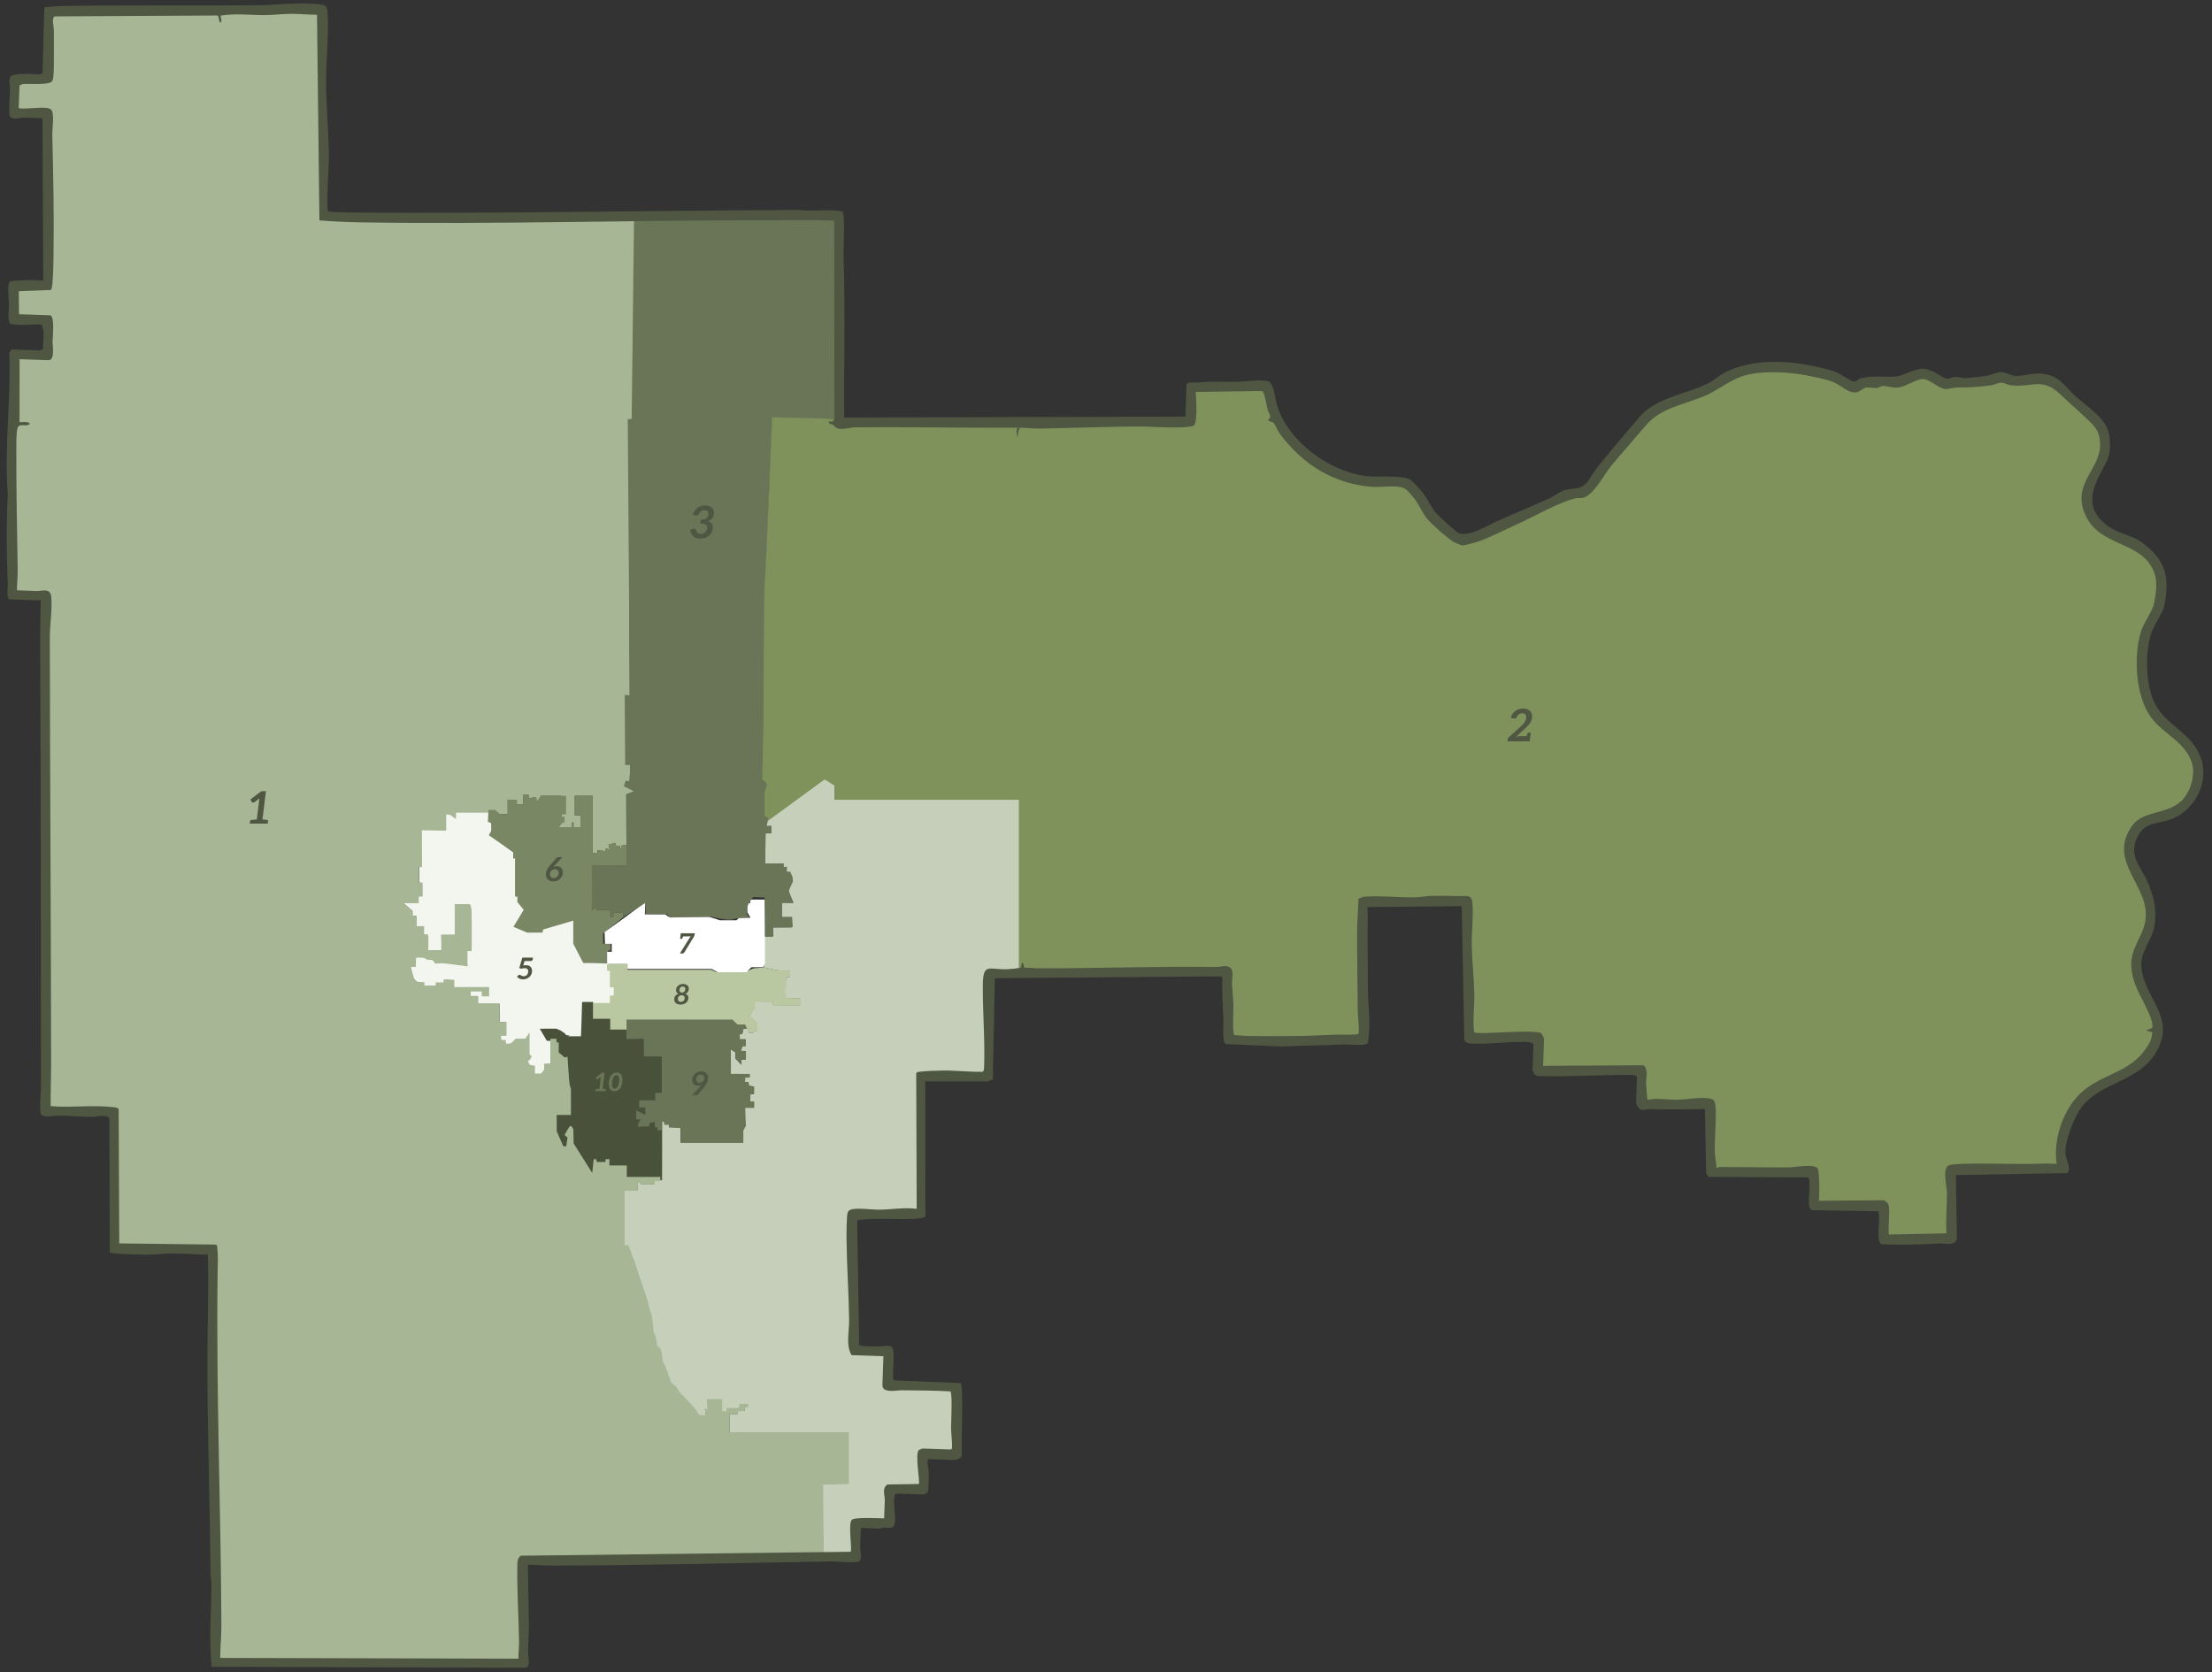 <?xml version="1.0" encoding="UTF-8" standalone="no"?><!DOCTYPE svg PUBLIC "-//W3C//DTD SVG 1.1//EN" "http://www.w3.org/Graphics/SVG/1.1/DTD/svg11.dtd"><svg width="100%" height="100%" viewBox="0 0 4321 3267" version="1.1" xmlns="http://www.w3.org/2000/svg" xmlns:xlink="http://www.w3.org/1999/xlink" xml:space="preserve" xmlns:serif="http://www.serif.com/" style="fill-rule:evenodd;clip-rule:evenodd;stroke-linejoin:round;stroke-miterlimit:2;"><rect x="0" y="0" width="4321" height="3267" fill="#333333" stroke="none"/><path d="M956.375,1586.417l-66.625,-0.208l0.208,11.958l-5.792,-5.417l-13.5,-3.875l0.208,33l-48.458,-0.958l0.958,72l-4.625,0.792l0,30.583l5,0.708l0.583,25.667l-8.292,0.583l0.583,11.583l-29.75,0.208l17,16.208l1.917,10.792l7.25,-0.708l0,20.625l13.5,0l0,14.917l9.25,4.625l-0.208,27.75l27.333,-0.292l-0.792,-30.292l26.667,0l1,-59.333l27.167,0.458l2.792,7.25l0.75,82.417l-9.167,0.167l1.458,29.25l-26.542,-6.125l-28.083,0l-3.375,-1.083l-9.792,-3.917l-3.167,-3.042l-7.333,-0.958l-6.958,-4.458l-16.042,3.458l-1.333,16.042l-8.5,0.792c0,0 4.917,26.708 10.25,29.542c5.333,2.833 16.042,3.292 16.042,3.292l-0.583,6.167l22.958,0l19.5,-6.167l-0.958,-5.417l-0.375,-0.792l17,0.958l1.167,13.708l67.208,0l0,16.542l-10.25,-0.125l-0.375,-9.458l-25.292,0l0.583,10.792l15.042,0.792l0,14.083l42.292,0l0.208,34.958l11.375,0.792l0.375,23.583l-11.583,1.542l0,8.875l10.25,2.375l1.333,6.125l13.25,-0.792l7.458,-7.833l18.125,0l6.917,-11.083l-1.333,40.167l3.458,2.708l-1.167,6.583l-6.792,-0.292l0,8.875l6.417,3.208l8.083,2.167l1.542,14.5l17,3.458l0,-5.708l2.833,-6.917l0,-9.958l11.75,0l0.667,-49.458l-19.875,-18.458l29.875,0l28.083,16.708l22.75,0l1.167,-67.792l54.458,0.958l0.208,-12.458l6.417,0l0.917,-19.792l-5.792,-1.542l-0.958,-32.417l-4.458,-12.708l-48.25,-1.958l-18.542,-35.917l-1.167,-47.708l-61.208,19.125l-29.417,1.042l-25.583,-5.667l19.542,-34.125l-12.458,-22.75l0.417,-78.625l-9.625,1.833l0,-12.083l-45.375,-33.583c0,0 7.333,-11.917 4.125,-19.75c-3.208,-7.833 -7.125,-8.167 -7.125,-8.167l2.208,-17.083l-0,-0.042Z" style="fill:#f3f5ef;fill-rule:nonzero;"/><path d="M1137.083,1957.625l21.708,0l0,31.75l33.375,0l0,21.333l31.5,0l0,18.958l34.042,0l0,34.042l35.167,0l0.167,74.917l-12.5,-0.25l0.125,15.125l-30.375,0l0,9.542l13.583,0l-4.083,19.667l-15.375,-7.083l1.042,7.5l8.958,1.708l-7.167,14.792l18.375,-0.333l-0.375,-5.667l9.333,-3.292l5.375,2.125l-0.667,9.333l3.292,-1.958l13.542,-12.25l-1.042,119.333l-72.208,-6.833l-1.333,-21.292l-31.583,-1.333l-0.375,-11.958l-5.667,0.125l0,6.167l-15.542,-0.917l-5.542,-0.667l-1.583,-3.542l-2.75,28.792l-15,-24.125l-4.208,-5.458l-3.542,-6.417l-3.042,-1.083l-5.542,-2.75l-1.583,-4.75l-2.375,-7.5l-2.875,-5.375l-3.542,-32.75l-3.167,-2.375l0.917,37.208l-15.125,2.25l-12.375,-31.833l-0.375,-32.75l28,0l0,-49.875l-4.875,-20l-2.75,-36.708l-3.417,-2.375l-13.292,-11.958l-0.917,-19.167l-3.292,1.208l0,-4.792l-17.875,-0.667l-13.833,-23.542l32.375,-0.125l8.417,3.667l5.125,3.5l3.583,2.708l2.375,3.125l6.625,0l-3.333,1.875l25.333,0c0,0 2.5,-66.583 2.167,-66.917l0,-0.083Z" style="fill:#49513a;fill-rule:nonzero;"/><path d="M1497.542,1603.917l112,-81.583l20.667,7.458l0,31l361.292,0l0,340.042l-62.042,0l0,201.042l-132.125,0l0,268.833l-130.958,0l0,268.25l68.917,0l0,66.625l135.583,0l0,137.875l-68.375,0l0,61.458l-65.5,0l0,74.083l-63.75,0l0,65.5l-65.458,0.125l-0.458,-145.583l50.167,-0.458l0,-99.625l-232.083,-0.708l-0.083,-35.667l15.417,0l1,-5.75l12.875,-0.375l1,-7.083l12.25,-0.292l-25.292,1.833l-3.333,4.5l-33,5.042l3.167,-25.208l-27.458,-0.917l1.583,20.667l-6.5,-2.25l6.083,39.667l-57.958,-70.958l-18.708,-22.417c0,0 -11.667,-31.75 -15.125,-41.5c-3.458,-9.75 -3.667,-7.042 -9.417,-24.25c-5.75,-17.208 -7.542,-30.917 -7.542,-30.917c0,0 -2.792,-2.75 -2.792,-15.375c0,-12.625 -3.458,-26.375 -3.458,-26.375c0,0 -2.208,-2.042 -2.208,-9.542c0,-7.5 -9.208,-31 -9.208,-31l-19.75,-59.958c0,0 -4.75,-6.708 -7.083,-13c-2.333,-6.292 -5.792,-13 -5.792,-13l-8.625,0l3.167,-109.542l26.667,1.292l-0.333,-19.583l7.708,7.208l25.083,-0.167l0.167,-7.208l15.417,-0.333l0.125,-117.708l5.75,5.75l7.458,0l0,8.625l22.958,0l0,29.875l121.792,0l0,-25.833l5.167,-6.875l-1.708,-12.625l0,-22.958l17.792,0l0,-10.917l-7.458,0l0,-15.583l7.5,0l0,-14.75l-10.833,-1.375l0,-7.25l-6.667,0l0,-8.917l8.917,0l0,-6.958l-36.75,0l0,-47.292l-0.167,-1.417l9.625,6.542l0,12.375l11.417,11.708l0,-10l8.625,0l0,-16.708l-10.292,0l1.75,-4.875l2.167,-6.542l5.833,0l0,-11.417l-11.708,0l0,-14.208l6.125,0l0.292,-5.583c0,0 8.625,-3.625 9.75,0c1.125,3.625 2.542,6.875 2.542,6.875l8.083,0l0,-3.792l4.667,0l3.5,-0.167l-3.25,-8.417l3.167,-5.667l-15.833,-14.917l10.375,-15.417l-0.333,-12.917l36.333,0.417l-0.125,6.833l52.792,0.208l-0.125,-13.417l-27.917,0.542l-4.083,-11.625l5.583,-29.792l6.958,0l0,-13.375l-22,0l-28.958,-5.833l0,-60.667l17.792,0l0,-17.792l37,0l0,-20.042l-19.75,0l0,-28.125l22.542,0l-8.917,-21.708l0.292,-19.5l6.958,0l0,-5.583l-4.333,-4.333l0,-8.75l-7.083,0l0,-9.75l-6.667,0l0,-6.667l-35.625,0l0,-59.292l11.958,0l0,-14.458l-9.167,0.292l0.125,-10.083l0.25,-0.042Z" style="fill:#c5cfb9;fill-rule:nonzero;"/><path d="M1239.75,417.75c0,0 -1.917,377.25 -3.333,389.708l-1.417,12.458l-6.708,1.417l1.917,537.667l-6.708,0l0,134.542l8.125,0l-1.917,35.917l-5.25,-0.458l-3.333,7.167l22.042,11.5l-18.667,9.083l0.458,94.333l-7.167,0l-0.958,7.167l-5.25,0l-0.458,-5.75l-7.667,0l-0.958,-4.792l-6.208,0l0,2.875l-7.667,-0.458l2.375,9.583l-8.625,-1.917l0,5.25l-15.333,-1.917l0,6.208l-9.083,0l0,-112.5l-34.958,0l0,38.292l11.958,0l0,23.958l-46.458,0l0,-7.167l8.125,0l0,-55.042l-40.708,0c0,0 2.875,9.083 -3.833,10.042c-6.708,0.958 -4.792,-7.667 -4.792,-7.667l-13.417,2.375l-1.417,-6.708l-10.042,0l0,18.667l-12.917,0l0,-9.083l-17.708,0l0,28.25l-18.667,0l-10.042,-7.667l-7.667,0l0,4.792l-64.625,0l0,12.458l-11.958,-8.625l-7.167,-0.458l0,31.125l-47.417,0l0,71.833l-5.75,0l0,30.167l7.167,0l0,27.292l-7.667,0l0,12.917l-29.208,0l17.708,14.833l0,10.042l7.667,0l0,20.125l14.375,0l0,16.75c0,0 7.667,-3.833 8.125,2.375c0.458,6.208 0,27.75 0,27.75l25.375,0l0,-30.167l26.333,0l0,-59.833l28.708,0c0,0 3.833,-0.958 4.292,21.083c0.458,22.042 0,70.375 0,70.375l-8.125,0l0,30.167c0,0 -44.542,-6.208 -50.25,-6.208c-5.708,0 -12.917,0.958 -12.917,0.958l-4.292,-7.167l-10.542,-0.458l-7.667,-3.833l-14.833,-0.458l-0.458,18.208l-9.583,0c0,0 4.292,18.667 6.708,23c2.417,4.333 7.167,6.708 7.167,6.708l12.458,0l0,6.708l22.042,0l0,-6.208l15.333,0l0,-5.25l21.083,0l0,14.375l68,0l0,18.208l-14.375,0l0,-9.583l-21.542,0l0,8.625l14.375,0l0,14.375l42.125,0l0,36.375l13.417,0l0,27.292l-10.542,0l0,8.125l9.083,0l0,7.167l9.583,0l9.833,-9.833l18.917,0l8.125,-12.208l0,42.625l4.292,4.292l-2.875,5.25l-4.792,4.792l4.292,6.708l9.583,1.417l0,15.333l11.5,0l6.458,-6.458l0,-12.208l12.208,0l0,-49.333l11.958,0l0,7.167l4.292,0l0,19.625l11.958,10.042l5.25,-1.917c0,0 2.375,38.792 3.333,47.875c0.958,9.083 3.333,15.333 3.333,15.333l0,50.75l-27.75,0l0,32.083l12.917,29.208l5.75,0l2.375,-17.25l-5.75,-4.792c0,0 8.625,-16.75 11.5,-17.708c2.875,-0.958 5.75,7.167 5.75,7.167l0.458,26.792l36.375,57.917l2.875,-26.792l4.292,-0.458l1.917,5.75l16.75,0l0,-5.25l7.667,-0.458l0,12.458l34,0l0,22.5l65.583,0l0,7.667l-11,0l0,6.708l-26.792,0l-6.458,-6.458l0,18.917l-25.625,0l0,106.75l7.667,0c0,0 44.042,121.625 46.917,147c2.875,25.375 1.417,21.083 1.417,21.083l4.792,10.042l2.875,18.667c0,0 6.208,1.917 8.625,11.958c2.417,10.042 1.417,15.333 1.917,16.75c0.5,1.417 1.917,4.792 3.833,7.667c1.917,2.875 13.417,35.417 13.417,35.417c0,0 9.583,6.708 12.458,12.917c2.875,6.208 12.458,14.375 12.458,14.375c0,0 23.958,24.875 25.375,29.208c1.417,4.333 5.75,6.708 5.75,6.708l10.542,0.458l-0.958,-12.458l4.292,0l0,-19.167l29.208,0l0,23.458l8.625,0l0,-6.208l24.875,0l0,-8.125l17.25,0l0,6.708l-5.75,0l-0.958,7.167l-12.917,0.458l-0.958,5.75l-15.333,0l0,35.417l232.667,0l0,101l-50.25,0l0,145.542l-589.833,0l0,203.958l-597,0l0,-808.167l-200.125,0l0,-269.083l-135.5,0l0,-1006.833l-65.583,0l9.583,-471.583l65.125,0l0,-71.792l-61.75,0l0,-55.792l62.417,0l0,-350.583l-72.375,0l6.625,-61.75l63.75,-0.667l-1.333,-132.125l536.5,-2.667l3.333,406.375l608,-6.292l-0.042,-0.083Z" style="fill:#a7b795;fill-rule:nonzero;"/><path d="M954.167,1582.5l13.5,0l8.542,7.917l15.542,0.333l-0.333,-28.625l18.292,0.5l0.167,8.792l12.375,0l-0.167,-18.625l10.833,-0.333l1.542,7.125l12.708,-2.708l2.542,7.958l6.25,-10.167l50.042,0.167l-0.333,36.25l-8.792,-0.042l0,4.625l6.042,0l0,11.375l-3.917,0.125l-7.292,9.5l24.542,0.333l0.042,-10.667l4.958,0l-0.083,10.667l12.875,0l-0.167,-23.708l-11.833,0.167l-0.083,-39.042l35.917,0l0,111.625l9.25,0l-0.25,-4.917l15.333,1.625l0,-5.542l8.458,2.125l-2.208,-9.292l7.833,-2.333l6,-0.292l1.333,4.625l7.25,0.458l1.458,6.375l1.708,-7.75l10.083,-0.167l1.292,40.583l-68.958,-0.958l0,88.542l8.333,-8.375l0,6.958l27.542,0l0,14.208l5.708,0l0,-8.542l19.542,0l0,8.542l-39.458,31.625l0,20.292l14.583,0l0,13.125l-5,0l0,24.542l-48.333,0l-19.542,-37.667l0,-45.167l-59,17.417l-1.083,6.042l-29.875,0l-27,-11.375l20.25,-33.042l-12.458,-15.292l0,-10.667l-4.583,0l0,-75.042l-3.583,0.375l0,-12.458l-47.625,-32.708l4.625,-8.5l0,-15.292l-6.417,-2.5l1.083,-23.125Z" style="fill:#7a8764;fill-rule:nonzero;"/><path d="M1223.583,1991.958l207.75,-0.167l24.667,9.458l3.417,7.917l-8.042,1.875l0.167,5.125l-1.792,4.583l-4.542,0l0,9.667l11.792,0l0,13.875l-6.125,0l-3.625,8.5l9.875,0.625l-9.5,5.958l9.583,-6.042l-0.125,17.125l-8.625,-0.208l0.083,10l-11.292,-11.75l-0.208,-12.125l-9.458,-5.875l0.208,47.542l36.833,0.125l0,7.125l-8.708,0.125l-0.625,8.833l6.625,-0.125l1.917,6.833l-0.125,0.292l9.458,1.583l-0.125,14.917l-7.042,0.125l-0.417,13.958l7.75,0.292l0,12.375l-17.583,-0.167l1.208,34.708l-4.958,10.125l0.125,23.375l-122.375,0l0,-28.5l-22.875,-1.5l0,-4.958l-9.333,0l-0.417,-6l-4.542,-0.625l0,17.333l-8.458,0l0,-6l-5.167,0l0,-10.333l-9.917,1.833l-1.208,6.875l-22.208,0.708l2.208,-9l4.125,-5.375l-9.083,0l0,-17.542l17.75,8.667l0,-14.458l-11.958,0l0,-14.042l31.167,0l0,-14.458l12.792,0l0,-71.042l-34.958,-0.167l-0.25,-34.292l-33.833,0.458c0,0 -0.083,-37.917 0.125,-38.125l-0.125,-0.042Z" style="fill:#6a7557;fill-rule:nonzero;"/><path d="M1185.792,1882.667l39.75,0l0,12.042l163.75,0l10.625,4.75l54.333,0l17.333,-7.542l20.958,-1.667l28.917,5.917l21.958,0l0.167,13.458l-7,-0.167l-0.583,5.667l0,6.75l-3.083,16.792l2.792,2.792l0,8.667l27.708,0l0,14.292l-54.042,0l0,-7l-34.708,0l0,12.583l-10.083,14l15.417,15.417l0,14.542l-7.542,0l0,3.917l-8.958,0l-8.125,-16.25l-14.833,0l-9.542,-9.5l-207.125,0l0,19.333l-31.917,0l0,-21l-33.625,0l0,-30.792l33.042,0l0,-14.583l7.583,0l0,-16.208l-7.583,0l0,-32.208l-5.583,0l0,-14Z" style="fill:#bac8a2;fill-rule:nonzero;"/><path d="M1260.667,1762.583l-41.458,30.958l-38.208,27.458l0.75,23l13.25,0l0,15.5l-9,0l0,23.5l39.708,0l0,10l164.375,0l11.75,6.5l56.208,0l9.75,-9.75l22.75,0l3.75,-7.25l0,-124.917l-28.708,0l0,6.75l-5.75,0l0,18l6.25,10.75l-22.5,0l-4.875,4.875l-32.583,0l-20.5,-6.625l-79.458,0l-6.5,-5l-39.958,0c0,0 1,-24 1,-23.75l-0.042,0Z" style="fill:#fff;fill-rule:nonzero;"/><path d="M1238.583,423.167l-4.667,395.542l-7.625,-0.083l3.917,540.125l-9.875,-1.208l0.833,137.083l10.208,0l-1.667,31.75l-7.708,-1.083l-3.333,10.833l19.458,9.75l-15.292,5.833l1.125,139.25l-67.667,-0.875l-0.083,89.458l8.542,-8.417l0,6.875l26.792,0l0.625,14.167l6.458,0.125l-0.125,-8.667l19.083,-0.125l-0.208,8.333l43.792,-28.125l0,22.125l41.708,0l5.958,6.792l80.917,-1.708c0,0 31.5,8.5 41.708,5.125c10.208,-3.417 33.208,-3.417 33.208,-3.417c0,0 -7.667,-4.25 -5.958,-16.167c1.708,-11.917 12.792,-23.833 12.792,-23.833l22.125,0.833l1.708,76.458l9.375,0l5.125,0.167l0,-17.958l38.792,-0.75l-1.333,-19.75l-20.417,0l1,-27.667l21.875,0.375l-9.25,-23.708l8.542,-18.542l-0.833,-8.667l-4.333,-9.875l-7.042,-0.375l0.333,-10.167l-6.625,1.292l1.125,-6.667l-37.042,-0.75l1.125,-58.167l10.792,-1.25l0.083,-13.708l-9.125,0.208l2.833,-12.167l-4.875,-56.917c0,0 8.5,-11.917 2.542,-17.042l-5.958,-5.125l3.417,-393.417l13.625,-312.5l133.708,1.708l-3.417,-399.375l-400.708,4.042l-0.083,0Z" style="fill:#6a7557;fill-rule:nonzero;"/><path d="M1639.167,818.375l-130.917,-3.167c0,0 -12.458,305.667 -14.375,323.333c-1.917,17.667 -2.375,270.542 -2.375,270.542l-2.458,113.958c0,0 10.333,5 8.417,12.625c-1.917,7.625 -3.833,10.625 -3.833,10.625l0,48.167l6.208,2.375l0.417,6.792l110.708,-80.875l18.958,12.042l0,27.833l360.375,0l0,338.583l404.625,0l0,123.708l265.375,0l0,-261.5l202.167,0l0,266.958l142.792,0l0,64.833l200.875,0l0,62.25l133.167,0l0,134.125l203.417,0l0,67.708l135.417,0l0,63.833l138.917,0l0,-137.958l213.708,0c0,0 -21.5,-107.5 41.708,-146.333c63.208,-38.833 93.375,-51 93.375,-51c0,0 50.375,-31.125 49.75,-61.917c-0.625,-30.792 -20.542,-77 -20.542,-77c0,0 -25.042,-56.167 -21.5,-73.167c3.542,-17 25.333,-60.333 25.333,-69.958c0,-9.625 2.25,-61.625 -7.708,-77c-9.958,-15.417 -37.208,-40.417 -34.333,-69.958c2.875,-29.542 23.083,-47.5 23.083,-47.5c0,0 52.292,-13.167 69.958,-26.625c17.667,-13.458 44.583,-39.458 43,-68.667c-1.583,-29.208 -20.875,-67.708 -26,-69.292c-5.125,-1.583 -50.375,-36.25 -58.083,-49.75c-7.708,-13.5 -23.75,-89.542 -23.75,-89.542c0,0 -0.333,-52.292 19.875,-93.708c20.208,-41.375 19.875,-91.125 13.167,-100.75c-6.708,-9.625 -47.792,-62.583 -70.917,-63.208c-23.125,-0.625 -66.417,-42.375 -66.417,-42.375c0,0 -8.667,-37.208 1.917,-61.917c10.583,-24.708 31.125,-51 26.625,-79.917c-4.5,-28.875 -23.083,-58.417 -41.375,-69c-18.292,-10.583 -53.917,-50.375 -53.917,-50.375c0,0 -23.75,-9.292 -33.708,-7.375c-9.958,1.917 -39.167,9.625 -43,9.625c-3.833,0 -24.375,-18.292 -31.125,-14.458c-6.75,3.833 -40.75,11.875 -40.75,11.875l-70.583,5.458l-43.333,-21.833l-60.333,18.625l-44.583,0l-17.333,6.083l-168.125,-35.917c0,0 -50.042,-0.958 -72.833,12.208c-22.792,13.167 -65.458,32.417 -65.458,32.417l-90.792,38.167l-134.458,155.625l-48.458,14.75l-175.5,81.5c0,0 -38.167,0.333 -49.417,-13.792c-11.25,-14.125 -47.792,-64.167 -47.792,-64.167l-29.5,-32.708l-93.708,-0.625c0,0 -71.25,-22.792 -94.667,-43.958c-23.417,-21.167 -72.5,-97.208 -72.5,-97.208l-11.25,-48.458l-147.583,3.208l-2.25,70.583l-268.25,0.958l-417.542,-8.375l0,-0.042Z" style="fill:#7f925c;fill-rule:nonzero;"/><path d="M487.917,1609.125l0.542,-4.708c0.167,-1.458 1.042,-2.292 2.625,-2.458l10.583,-1.042l4.542,-36.667c0.125,-0.75 0.208,-1.5 0.292,-2.25c0.083,-0.708 0.208,-1.458 0.375,-2.25l-9.875,7.542c-0.458,0.292 -0.917,0.5 -1.333,0.667c-0.417,0.167 -0.792,0.208 -1.125,0.208c-0.625,0 -1.167,-0.125 -1.625,-0.375c-0.417,-0.25 -0.792,-0.583 -1,-0.917l-2.958,-4.708l21.458,-16.375l9.083,0l-6.75,55.125l8.917,0.958c1.458,0.25 2.083,1.083 1.917,2.542l-0.625,4.708l-35.083,0l0.042,0Z" style="fill:#4f5642;fill-rule:nonzero;"/><path d="M1368.25,1052.25c-4.125,0 -7.542,-0.625 -10.25,-1.917c-2.708,-1.292 -4.792,-3.167 -6.333,-5.625c-1.542,-2.458 -2.708,-5.542 -3.542,-9.25c1.792,-0.708 3.167,-1.208 4.125,-1.583c0.917,-0.333 1.667,-0.583 2.125,-0.75c0.5,-0.125 0.958,-0.208 1.458,-0.208c0.833,0 1.5,0.167 2.083,0.5c0.583,0.333 1,0.792 1.208,1.458c0.833,1.917 1.667,3.5 2.542,4.708c0.875,1.208 1.917,2.125 3.125,2.667c1.208,0.542 2.667,0.833 4.417,0.833c2.208,0 4.208,-0.458 5.958,-1.417c1.75,-0.917 3.167,-2.167 4.208,-3.667c1.042,-1.5 1.708,-3.167 1.917,-4.917c0.292,-2.375 0.125,-4.333 -0.542,-5.833c-0.625,-1.5 -1.958,-2.583 -4,-3.25c-2,-0.667 -4.917,-1 -8.708,-1l0.958,-7.792c4.792,0 8.333,-0.792 10.583,-2.333c2.25,-1.542 3.625,-3.917 4.042,-7.125c0.25,-2 0.083,-3.625 -0.5,-4.958c-0.542,-1.292 -1.458,-2.333 -2.667,-3c-1.208,-0.667 -2.792,-1.042 -4.708,-1.042c-2.458,0 -4.583,0.667 -6.417,2c-1.833,1.333 -3.25,3.083 -4.25,5.167c-0.458,1.125 -1.042,1.917 -1.708,2.417c-0.667,0.5 -1.5,0.75 -2.5,0.75c-0.542,0 -1.292,-0.083 -2.375,-0.25c-1.083,-0.167 -2.667,-0.5 -4.917,-0.958c1.583,-5.875 4.5,-10.417 8.833,-13.625c4.333,-3.167 9.333,-4.75 15.042,-4.75c3.75,0 6.958,0.708 9.667,2.083c2.708,1.417 4.75,3.333 6.083,5.792c1.333,2.458 1.792,5.292 1.417,8.5c-0.292,2.583 -0.917,4.792 -1.917,6.667c-1,1.875 -2.292,3.417 -3.917,4.667c-1.625,1.25 -3.625,2.25 -5.958,2.917c3.667,1.167 6.292,2.958 7.833,5.417c1.542,2.458 2.083,5.5 1.625,9.208c-0.458,4.083 -1.833,7.583 -4.167,10.5c-2.333,2.917 -5.208,5.167 -8.667,6.708c-3.458,1.542 -7.208,2.333 -11.25,2.333l0.042,-0.042Z" style="fill:#4f5642;fill-rule:nonzero;"/><path d="M1080.75,1722.083c-3.292,0 -6.042,-0.708 -8.333,-2.083c-2.25,-1.375 -3.917,-3.333 -4.917,-5.792c-1,-2.5 -1.333,-5.333 -0.958,-8.583c0.25,-2.25 1,-4.542 2.167,-6.833c1.208,-2.292 2.875,-4.708 5.042,-7.208l12.958,-14.958c0.458,-0.5 1.125,-0.958 1.958,-1.375c0.833,-0.375 1.708,-0.583 2.708,-0.583l7.333,0l-15.375,16.417c-0.333,0.292 -0.792,0.75 -1.292,1.333c-0.5,0.583 -0.958,1.083 -1.375,1.458c1,-0.5 2.042,-0.917 3.125,-1.167c1.083,-0.25 2.208,-0.375 3.417,-0.375c2.542,0 4.792,0.542 6.75,1.667c1.958,1.083 3.417,2.708 4.458,4.75c1,2.083 1.333,4.583 0.958,7.583c-0.375,3 -1.417,5.667 -3.125,8.083c-1.708,2.417 -3.917,4.292 -6.583,5.667c-2.667,1.375 -5.625,2.083 -8.875,2.083l-0.042,-0.083Zm0.708,-6.583c1.625,0 3.167,-0.375 4.583,-1.083c1.417,-0.708 2.542,-1.75 3.417,-3.042c0.875,-1.292 1.417,-2.75 1.667,-4.417c0.292,-2.667 -0.208,-4.792 -1.583,-6.333c-1.375,-1.542 -3.333,-2.292 -5.917,-2.292c-1.583,0 -3.083,0.375 -4.417,1.083c-1.333,0.75 -2.458,1.75 -3.292,3.042c-0.833,1.292 -1.375,2.75 -1.542,4.417c-0.25,1.708 -0.125,3.25 0.375,4.542c0.5,1.292 1.292,2.292 2.417,3c1.125,0.708 2.583,1.083 4.333,1.083l-0.042,-0Z" style="fill:#4f5642;fill-rule:nonzero;"/><path d="M1328.042,1862.833l18.833,-30.125c0.417,-0.625 0.875,-1.208 1.292,-1.708c0.417,-0.542 0.875,-1.042 1.375,-1.5l-18.792,0c-0.417,0 -0.792,-0.167 -1.083,-0.458c-0.292,-0.292 -0.417,-0.667 -0.375,-1.083l0.583,-4.625l27.417,0l-0.375,2.958c-0.125,0.875 -0.292,1.583 -0.542,2.083c-0.25,0.542 -0.458,0.958 -0.667,1.333l-18.708,30.792c-0.375,0.667 -0.875,1.208 -1.5,1.667c-0.625,0.458 -1.458,0.667 -2.417,0.667l-5.042,0Zm6.583,-34.625l-1.417,4.458c-0.167,0.542 -0.375,0.958 -0.667,1.208c-0.292,0.292 -0.708,0.417 -1.208,0.417l-2.833,0l0.583,-4.875l5.5,-1.25l0.042,0.042Zm-5.667,2.75l0.417,-3.667l2.5,0l-0.417,3.667l-2.5,0Z" style="fill:#4f5642;fill-rule:nonzero;"/><path d="M1329.417,1962.667c-2.667,0 -4.958,-0.458 -6.917,-1.417c-1.958,-0.958 -3.417,-2.292 -4.375,-4c-0.958,-1.708 -1.292,-3.75 -1,-6.083c0.167,-1.583 0.625,-3 1.292,-4.25c0.667,-1.25 1.583,-2.292 2.75,-3.208c1.167,-0.875 2.542,-1.583 4.208,-2.042c-1.833,-0.792 -3.125,-1.917 -3.917,-3.417c-0.792,-1.5 -1.042,-3.25 -0.792,-5.333c0.25,-2.083 1.042,-3.875 2.333,-5.458c1.292,-1.583 2.917,-2.833 4.917,-3.75c2,-0.917 4.167,-1.375 6.5,-1.375c2.333,0 4.375,0.458 6.125,1.375c1.75,0.917 3.083,2.167 4,3.75c0.875,1.583 1.208,3.417 0.958,5.458c-0.25,2.083 -0.958,3.833 -2.083,5.333c-1.125,1.458 -2.708,2.625 -4.667,3.417c1.5,0.458 2.708,1.167 3.667,2.042c0.958,0.875 1.583,1.958 1.958,3.208c0.375,1.25 0.458,2.667 0.292,4.25c-0.292,2.375 -1.125,4.375 -2.542,6.083c-1.417,1.708 -3.208,3.042 -5.375,4c-2.167,0.958 -4.583,1.417 -7.25,1.417l-0.083,0Zm0.625,-5.292c1.417,0 2.667,-0.292 3.708,-0.833c1.042,-0.542 1.875,-1.292 2.5,-2.25c0.625,-0.958 1,-2.042 1.125,-3.292c0.167,-1.417 0.083,-2.625 -0.333,-3.583c-0.417,-0.958 -1.042,-1.708 -1.958,-2.167c-0.917,-0.5 -2.083,-0.75 -3.5,-0.75c-1.417,0 -2.583,0.25 -3.667,0.75c-1.042,0.5 -1.917,1.208 -2.542,2.167c-0.667,0.958 -1.042,2.167 -1.208,3.583c-0.167,1.292 -0.083,2.375 0.375,3.333c0.417,0.958 1.083,1.708 2,2.25c0.917,0.542 2.083,0.792 3.458,0.792l0.042,0Zm2.25,-18.167c1.333,0 2.458,-0.292 3.333,-0.833c0.875,-0.542 1.583,-1.292 2.083,-2.208c0.5,-0.917 0.833,-1.958 1,-3.083c0.167,-1.583 -0.125,-2.917 -0.958,-4c-0.833,-1.083 -2.167,-1.625 -4.042,-1.625c-1.875,0 -3.333,0.542 -4.458,1.625c-1.125,1.083 -1.75,2.417 -1.875,4c-0.167,1.125 -0.125,2.167 0.125,3.083c0.292,0.917 0.792,1.667 1.542,2.208c0.75,0.542 1.833,0.833 3.208,0.833l0.042,0Z" style="fill:#4f5642;fill-rule:nonzero;"/><path d="M1352.125,2139.583l17,-18.375c0.333,-0.333 0.625,-0.667 0.917,-1c0.292,-0.333 0.542,-0.625 0.875,-1c-1.125,0.667 -2.375,1.208 -3.667,1.542c-1.292,0.375 -2.667,0.542 -4.042,0.542c-2.25,0 -4.25,-0.542 -6.083,-1.583c-1.833,-1.042 -3.208,-2.583 -4.125,-4.583c-0.917,-2 -1.208,-4.333 -0.875,-7.083c0.333,-2.792 1.333,-5.292 3,-7.542c1.667,-2.25 3.75,-4.042 6.25,-5.375c2.5,-1.333 5.292,-2 8.333,-2c3.042,0 5.75,0.625 7.875,1.917c2.125,1.292 3.667,3.083 4.667,5.333c0.958,2.25 1.25,4.917 0.875,7.958c-0.333,2.75 -1.125,5.292 -2.292,7.583c-1.208,2.292 -2.75,4.583 -4.583,6.875l-12.292,14.917c-0.375,0.5 -0.958,0.958 -1.75,1.292c-0.792,0.375 -1.667,0.542 -2.625,0.542l-7.375,0l-0.083,0.042Zm14.583,-24.208c1.625,0 3.042,-0.333 4.333,-1c1.25,-0.667 2.292,-1.625 3.042,-2.792c0.75,-1.167 1.208,-2.5 1.375,-4c0.208,-1.667 0.042,-3.083 -0.458,-4.25c-0.5,-1.167 -1.292,-2.083 -2.375,-2.708c-1.083,-0.625 -2.375,-0.917 -3.917,-0.917c-1.542,0 -2.917,0.333 -4.125,1c-1.208,0.667 -2.25,1.583 -3,2.708c-0.75,1.125 -1.25,2.542 -1.417,4.083c-0.292,2.583 0.125,4.542 1.292,5.875c1.125,1.333 2.875,2 5.25,2Z" style="fill:#4f5642;fill-rule:nonzero;"/><g><path d="M1163.167,2131.708l0.292,-2.667c0.083,-0.833 0.583,-1.292 1.5,-1.375l6,-0.583l2.583,-20.708c0.083,-0.417 0.125,-0.833 0.167,-1.25c0.042,-0.417 0.125,-0.833 0.208,-1.25l-5.583,4.25c-0.25,0.167 -0.5,0.292 -0.75,0.375c-0.25,0.083 -0.458,0.125 -0.625,0.125c-0.375,0 -0.667,-0.083 -0.917,-0.208c-0.25,-0.167 -0.417,-0.333 -0.583,-0.5l-1.667,-2.667l12.125,-9.25l5.167,0l-3.792,31.167l5.042,0.542c0.833,0.125 1.167,0.625 1.083,1.417l-0.333,2.667l-19.833,0l-0.083,-0.083Z" style="fill:#6a7557;fill-rule:nonzero;"/><path d="M1213.708,2121.917c-0.958,2.292 -2.125,4.167 -3.458,5.667c-1.333,1.5 -2.875,2.667 -4.583,3.375c-1.708,0.75 -3.5,1.125 -5.333,1.125c-1.833,0 -3.583,-0.375 -5.083,-1.125c-1.5,-0.75 -2.75,-1.875 -3.75,-3.375c-1,-1.5 -1.667,-3.375 -2.083,-5.667c-0.375,-2.292 -0.375,-5 0,-8.125c0.375,-3.125 1.083,-5.833 2,-8.125c0.958,-2.292 2.083,-4.208 3.417,-5.708c1.375,-1.5 2.917,-2.583 4.583,-3.333c1.667,-0.75 3.458,-1.125 5.333,-1.125c1.875,0 3.542,0.375 5.042,1.125c1.5,0.75 2.75,1.833 3.75,3.333c1.042,1.5 1.708,3.417 2.083,5.708c0.375,2.292 0.375,5 0,8.125c-0.375,3.125 -1.083,5.833 -2.042,8.125l0.125,0Zm-4.292,-14.542c-0.167,-1.708 -0.458,-3.042 -0.958,-4.083c-0.542,-1 -1.167,-1.667 -1.917,-2.083c-0.75,-0.375 -1.583,-0.583 -2.417,-0.583c-0.833,0 -1.708,0.208 -2.583,0.583c-0.875,0.375 -1.625,1.083 -2.333,2.083c-0.75,1.042 -1.417,2.375 -2.042,4.083c-0.583,1.708 -1.042,3.833 -1.333,6.417c-0.333,2.583 -0.417,4.75 -0.25,6.417c0.167,1.667 0.5,3.042 1,4.042c0.5,1 1.125,1.667 1.875,2.083c0.75,0.375 1.583,0.583 2.417,0.583c0.833,0 1.708,-0.208 2.583,-0.583c0.875,-0.375 1.667,-1.083 2.375,-2.083c0.75,-1.042 1.417,-2.375 2,-4.042c0.583,-1.667 1.042,-3.833 1.375,-6.417c0.292,-2.583 0.375,-4.708 0.208,-6.417Z" style="fill:#6a7557;fill-rule:nonzero;"/></g><path d="M1041.208,1871l-0.417,3.083c-0.125,1.125 -0.583,2 -1.375,2.583c-0.792,0.583 -1.917,0.917 -3.333,0.917l-11.375,0l-2.542,8.708c0.917,-0.208 1.833,-0.333 2.667,-0.417c0.833,-0.083 1.667,-0.125 2.5,-0.125c2.833,0 5.167,0.542 7.042,1.667c1.875,1.125 3.25,2.583 4.083,4.5c0.833,1.917 1.125,4.083 0.833,6.625c-0.375,3 -1.375,5.583 -3,7.833c-1.625,2.25 -3.708,4 -6.25,5.25c-2.542,1.25 -5.292,1.875 -8.292,1.875c-2.458,0 -4.667,-0.5 -6.75,-1.458c-2.042,-0.958 -3.75,-2.167 -5.042,-3.542l2.625,-3.042c0.667,-0.708 1.333,-1.042 2.042,-1.042c0.458,0 1,0.167 1.625,0.458c0.625,0.292 1.292,0.667 2.042,1.042c0.75,0.375 1.5,0.708 2.292,1c0.792,0.292 1.583,0.417 2.333,0.417c1.708,0 3.208,-0.375 4.458,-1.083c1.292,-0.708 2.292,-1.708 3.042,-3c0.75,-1.292 1.208,-2.792 1.417,-4.458c0.25,-2.292 -0.167,-4.083 -1.375,-5.333c-1.167,-1.292 -3,-1.917 -5.5,-1.917c-2.042,0 -4.125,0.375 -6.208,1.125l-4.417,-1.292l6.042,-20.458l20.792,0l0.042,0.083Z" style="fill:#4f5642;fill-rule:nonzero;"/><path d="M2944.708,1448.333l0.417,-3.667c0.125,-0.708 0.375,-1.458 0.75,-2.292c0.375,-0.833 0.958,-1.542 1.792,-2.208l21.417,-19.25c2.292,-2.042 4.292,-4 6.042,-5.917c1.75,-1.917 3.167,-3.875 4.25,-5.917c1.083,-2.042 1.75,-4.167 2.042,-6.375c0.25,-2.042 0.083,-3.75 -0.5,-5.125c-0.542,-1.375 -1.458,-2.375 -2.708,-3.042c-1.25,-0.667 -2.833,-1 -4.75,-1c-2.333,0 -4.458,0.667 -6.375,2c-1.917,1.333 -3.333,3.083 -4.208,5.167c-0.542,1.125 -1.125,1.917 -1.75,2.417c-0.625,0.5 -1.5,0.75 -2.542,0.75c-0.542,0 -1.292,-0.083 -2.333,-0.25c-1.042,-0.167 -2.667,-0.5 -4.958,-0.958c1.583,-5.958 4.5,-10.5 8.833,-13.667c4.333,-3.167 9.375,-4.708 15.125,-4.708c3.833,0 7.167,0.75 9.958,2.25c2.792,1.5 4.875,3.583 6.208,6.292c1.333,2.708 1.792,5.917 1.333,9.583c-0.333,3.042 -1.25,5.833 -2.75,8.375c-1.5,2.542 -3.333,4.958 -5.542,7.208c-2.208,2.25 -4.583,4.583 -7.083,6.917l-16,14.625c1.458,-0.417 2.917,-0.708 4.375,-0.958c1.458,-0.25 2.792,-0.333 3.958,-0.333l19.667,0l-1.208,10.167l-43.5,0l0.042,-0.083Zm36.75,-8.125l1.833,-6.208c0.25,-0.75 0.583,-1.375 1.042,-1.833c0.458,-0.458 1.125,-0.708 1.917,-0.708l4.042,0l-0.875,6.833l-7.958,1.917Z" style="fill:#4f5642;fill-rule:nonzero;"/><path d="M85.042,649.125c-0.25,-3.417 -2.083,-14.167 -4.875,-15.208c-10.667,-1.083 -55.958,3.958 -61.458,-2.875c-4.125,-12.042 -0.958,-24.958 -1.167,-37.417c-0.125,-8.583 -4.875,-39.458 2.792,-43.917c2.667,-1.583 30.417,-2.5 36.583,-2.667c9.167,-0.208 18.417,0.958 27.542,0.917l-1.5,-316.833c-11.917,-0.167 -23.875,-1.167 -35.792,-1.333c-7.583,-0.083 -21.208,5 -27.5,-1.833c-3.75,-4.083 -0.167,-45.917 0,-55.333c0.125,-8.5 -6.167,-22.667 6.833,-26.375c4.708,-1.333 21.208,-1.667 27.792,-1.958c6.125,-0.292 26.042,2.667 28.75,-0.958l3.5,-128.458c0.958,-1.417 28.833,-3.125 33.583,-3.208c126.625,-2 253.625,-0.667 380.208,-1.417c37.708,-0.208 85.792,-6.333 122.792,-2c12.333,1.458 15.875,3 16.75,16c3,43.667 -3.458,97.75 -2.917,143.042c0.583,46.708 5.583,94.167 5.583,141.042c0,13.708 -5.708,102.042 -1.333,105c15.167,0.667 30.5,1.792 45.708,1.917c291.583,2.208 582.917,-3.833 874.833,-5.125c27.75,3.875 57.833,-2.833 84.292,3.458c4.667,5 1.792,70.917 1.667,82.417c3.708,106.583 0.625,213.208 1.458,319.833l666.417,-1.833l2.125,-62.25c0.208,-6.708 17.542,-4 21.583,-4.375c27.667,-2.625 48.625,-1.167 75.792,-1.417c14.542,-0.125 52.583,-5.708 63.792,-0.458c9.5,4.417 12.625,37 16.25,48.042c22.75,69.375 98.625,125.042 169.583,136.083c22.542,3.5 73.042,-2.083 89.625,7.208c5.667,3.167 19.667,19.042 24.25,24.792c9.542,11.917 17.042,29.125 25.958,39.958c4.917,5.917 39.625,37.917 45,39.958c20.458,7.833 54.458,-14.125 73.5,-22.708c33.958,-15.292 68.542,-29.208 102.542,-44.708c9.958,-4.542 20.375,-13.417 31.75,-16.792c11.375,-3.375 22.875,-1.208 33.042,-6.958c13,-7.417 16,-18.708 24,-29.333c27.083,-36 58.375,-70.75 87.375,-105.333c34.208,-40.75 92.25,-44.375 137.875,-68.25c9.333,-4.875 17.417,-12.792 26.75,-17.917c62.542,-34.333 149.458,-24.375 215.5,-4.333c11.667,3.542 33.417,19.833 39.458,20.333c4.708,0.375 8.667,-4.75 13.167,-6.208c14.042,-4.542 39.625,-3.792 54.292,-3.292c26.083,0.875 29.292,-6.125 51.458,-12.583c16.292,-4.75 18.417,-4.458 34.25,1.667c7.083,2.75 24.125,14.667 28.542,14.917c4.833,0.292 9.708,-3.083 14.667,-3.542c8.208,-0.75 13.583,2.292 19.958,2.333c9,0.083 32.5,-3.417 43.125,-4.625c8.708,-0.958 18.458,-7 27.042,-7.167c10.625,-0.208 19.583,6.708 28.375,7.292c17.125,1.167 35.25,-6.792 55,-4.125c32.542,4.417 42.458,24.958 63.125,43.792c24.333,22.208 63.417,44.792 66.625,80.083c3.583,39.375 -5.125,44.833 -20.292,75.25c-16.958,33.958 -22.25,63.875 8.625,91.792c24.958,22.583 52.917,22.083 76.167,39.542c44.375,33.292 53.583,66.708 42.542,121.375c-3.5,17.333 -21.875,40.25 -27.208,59.75c-10.458,38.333 -9.375,96.708 8.542,132.542c21.917,43.875 70.125,55.208 89.167,104.5c18,46.667 -9.083,101.625 -54.167,120.542c-27,11.292 -52.542,4.25 -68.375,34.708c-19.25,37.042 5.792,58.583 19.292,89.458c12.625,28.833 18.292,53.458 13.417,85.208c-3.958,25.625 -26.083,49.458 -25.792,75.042c0.708,63.583 70.708,101.708 29.083,171.792c-35.417,59.625 -105.292,56.292 -145.208,106.917c-14.917,18.917 -34.25,68.667 -31.917,92.417c0.833,8.667 13.167,32.458 2.667,37.042l-216.792,3.833l2,123.792c-2.625,15.542 -25.125,9.292 -36.167,9.917c-37.125,2.125 -74.25,3.25 -111.5,1.333c-11.542,-6.208 -0.5,-52.167 -6.167,-64.375l-130.042,-2.083l-4.375,-5.792c-2.75,-15.833 1.917,-38.75 -0.208,-53.167c-0.333,-2.333 -0.542,-4.167 -3.167,-4.917l-193.542,-1.083l-4.75,-7.417l-2.292,-125.333c-35.625,1.042 -71.625,1 -107.417,0.333c-8.083,-0.167 -15.125,5 -22.417,-2.625c-1.292,-1.375 -4.75,-8.208 -4.708,-9.458l1.75,-51.042c-4.042,-4.875 -13.167,-3.833 -19.375,-3.792c-57.875,0.125 -115.667,3.792 -173.833,2.417l-6.167,-2.167c-1.042,-0.875 -4.625,-8.625 -4.583,-9.542l1.75,-51.042c-5.458,-5.125 -17.708,-4.042 -25.5,-4c-30.292,0 -66.625,4.958 -96.083,3.125c-5.75,-0.375 -10.958,-1.708 -13.583,-7.25l-4.917,-261.25l-184,1.875c0.958,18.708 0,37.458 0.167,56.208c0.333,34.042 0.333,68.125 0.5,102.292c0.167,32.333 5.917,70.333 0.792,102.25c-0.375,2.375 0.042,4.333 -2.333,6c-6.917,4.875 -34.125,1.125 -44,1.542c-41.458,1.792 -83.25,2.542 -124.75,4l-107.25,-4.75c-7.792,-4.167 -4.208,-36.292 -4.625,-45.125c-1.208,-28.375 -3.125,-56.708 -2.083,-85.042l-4.125,-2.042l-440.333,3.667l-3.958,197.833l-10.333,3.75l-121.667,-0.083l0.25,263.667c-2.292,4.333 -22.417,4.917 -28.833,5.125c-34.625,1.167 -70.417,-2.167 -104.458,2.458l4,243.625c2.125,3.292 30.708,3.125 36.917,3.25c7.208,0.167 21.25,-3.958 26.958,1.333c6.833,6.333 0.958,49.5 2.542,59.875c0.375,2.333 0.583,4.167 3.208,4.958l128.833,5.125c1.5,4.083 2,8.417 2.167,12.792c1.708,41.333 -1,85.25 -0.208,126.875c1.25,6.208 -9.458,10.833 -13.75,10.667l-51.042,-1.75c-4.875,5.125 0,16.5 0.208,23.542c0.208,7.042 0.375,38.167 -2.458,41.75c-1.667,1.125 -6.958,3.875 -8.292,3.833l-53.083,-1.792c-2.958,1.708 -2.958,3.958 -3.417,6.917c-2.458,16.083 4.583,40.583 -0.125,54.875c-2.75,8.333 -14.875,4.25 -21.292,4.708c-2.583,0.167 -5.458,1.958 -6.125,1.917l-37.75,-1.292c-0.208,12.583 -1.125,25.25 -1.375,37.833c-0.125,6.958 4.25,20.875 -1.333,26.958c-4.292,4.667 -44.292,0.5 -53.792,0.625c-181.958,3 -363.917,7.75 -545.875,8.167c-16,0 -32.083,-1.667 -48.083,-1.75l2.083,121.583c-0.375,16.375 -1.583,32.792 -1.833,49.167c-0.125,7.75 6.167,27.917 -4.875,30.542l-613.042,-1.875c-6,-55.083 -0.333,-111.042 -0.667,-166.375c0,-4.833 -1.708,-9.375 -1.708,-14.208c-1.125,-140.417 -6.167,-280.75 -6.083,-421.208c0,-67.917 3.083,-135.75 0.875,-203.417c-22.083,-0.125 -44.333,-2.292 -66.458,-2.333c-16.75,-0.042 -36.333,2.542 -53.042,2.458c-9.667,-0.042 -69.875,-1.167 -72.125,-4.958l-0.625,-261.25c-3.958,-8.833 -26.542,-3.042 -34.583,-3.125c-21.833,-0.25 -43.667,-2.083 -65.5,-2.417c-10.208,-0.167 -21.875,4.583 -32.25,-0.833c-5.833,-3.958 -1.375,-46.875 -1.417,-56.5c-0.208,-285.917 0,-572.625 -1.583,-858.25c-0.167,-30.25 0.833,-60.75 1.125,-91l-60.208,-2.042c-7.333,-0.25 -3.875,-24.333 -4.125,-29.75c-2.458,-58.458 -2.958,-117.208 0,-175.875c-7.25,-92 6.417,-181.542 3,-273.75c-0.708,-2.625 3.875,-8.958 5.5,-8.917l55.125,1.875c0.667,0 3.208,-2.583 5.167,-1.875c-0.5,-10.833 1.958,-23.083 1.167,-33.667l-0.083,0.083Zm2931.125,1380.167l-1.792,53.083l194.792,-1.125c11.583,3.75 5.917,25.5 6.417,35.542c0.208,4.708 1.75,30.833 3,31.833c18.625,-3.708 39,0.125 58.208,-0.083c19.917,-0.208 46,-6.208 65.458,-1.792c6.333,1.417 8.333,7.625 8.833,13.5c2.25,27.917 -2.042,63.25 -1.208,92.042c0.25,9.583 3.042,19.958 3.167,29.667c2.417,-0.792 4.375,-1.875 7.125,-1.875c44.958,0 90.083,0.917 135.042,0.667c12.5,-0.083 49.042,-8.125 56.167,2.708c3.333,20.208 2.833,41.792 1.792,62.542l126.792,-1c4.167,2.458 8.958,5.583 9.75,10.833c2.292,15 -1.917,39.875 0.167,56.167l112.417,-2.417c-1.75,-26.875 1.208,-53.833 0.917,-80.667c-0.167,-12.75 -10,-47.042 4.292,-52.375c4.375,-1.625 21.25,-2.583 27.083,-2.75c53.708,-1.417 108,1.708 161.583,-0.542c7.125,-0.292 14.333,0.833 21.417,0.708c-6.208,-40.458 7.125,-87.25 31,-120.167c40.208,-55.375 102.833,-50.833 139.625,-100.208c8.042,-10.792 16.25,-22.792 15.958,-36.875l-12.125,-3.458l11.542,-4.583c2.875,-3.583 -0.292,-14 -1.792,-18.375c-11.625,-33.792 -35.75,-61.708 -38.375,-100.542c-2.5,-37.208 21.458,-57.417 27.208,-89.583c12.292,-69.042 -77.042,-115.417 -25.083,-187.625c20.875,-29.042 67.542,-20.917 95.708,-47.75c17.625,-16.792 27.792,-50.708 20.583,-74.125c-12.583,-40.875 -56.583,-56.958 -80.042,-89.25c-30.625,-42.167 -34.333,-119.708 -19.292,-168.458c4.917,-15.958 22.208,-39.292 25.208,-53.417c3.5,-16.25 6.667,-40.667 1.917,-56.25c-20.208,-66.667 -104.125,-52.583 -134.292,-113.708c-32.417,-65.542 31.083,-92.333 26.917,-145.708c-1.292,-16.833 -6.083,-26.333 -17.667,-37.875c-18.792,-18.75 -40.25,-36.667 -59.458,-55.167c-36.875,-35.542 -56.667,-12.542 -97.917,-18.25c-6.958,-0.958 -12.042,-5.042 -18.083,-4.958c-5.417,0.042 -12.625,4.25 -19.125,5.125c-23.917,3.208 -43.417,4.5 -66.958,4.292c-6.5,-0.042 -16.25,3.375 -22.708,2.958c-14.625,-0.917 -29.042,-19.125 -44.292,-19.5c-11,-0.292 -33.833,14.542 -45.958,16.375c-12.125,1.833 -22.583,-2.75 -32.25,-2.792c-4.542,0 -6.792,3.292 -10.333,3.75c-7.083,0.917 -15.375,-1.583 -22.25,-0.583c-5.75,0.875 -12.292,7.917 -17.25,9.042c-16.917,3.75 -32.458,-14.958 -48.792,-20.667c-46.75,-16.292 -132.542,-26.833 -179,-9.458c-23.792,8.917 -44.458,26 -68.583,36.583c-40.75,17.875 -86.583,23.208 -116,57.833c-22.417,26.375 -46.083,52.875 -68.167,79.375c-14.208,17.083 -34.375,58.208 -55.958,62.833c-4.5,0.958 -9.208,-0.417 -13.292,0.583c-35.167,8.583 -81.75,36.167 -115.958,51.5c-21.792,9.792 -48.042,23.083 -69.5,31.375c-5.875,2.292 -31.875,9.875 -36.667,9.208c-3.125,-0.417 -14.458,-5.542 -17.667,-7.417c-10.958,-6.458 -41.667,-34 -50.292,-43.958c-7.958,-9.25 -15.375,-26.542 -23.417,-37.417c-4.167,-5.667 -14.958,-19 -20.75,-22.167c-14.25,-7.75 -44.458,-2.167 -62.042,-3.292c-75.792,-4.958 -139.083,-44.542 -183.083,-105.667c-3.5,-4.833 -7.75,-16.5 -10.958,-19.417c-3.417,-3.042 -8.292,-1.583 -10.958,-5.5c9.125,-6.75 1.417,-12.417 -0.417,-19.417c-1.833,-7 -6.25,-31.125 -8.958,-35.083c-1.042,-1.5 -2.292,-2.083 -4.083,-2.208l-127.792,1.875c1.25,17.042 2.417,37.25 0.292,54.25c-0.667,5.375 -1.125,12.042 -7.667,12.917c-36.167,5 -72.167,0 -108.417,0.292c-61.958,0.542 -124.042,2.917 -185.958,4.042c-14.583,0.25 -29.375,-1.75 -43.958,-1.542c5.333,6.292 -0.417,-0.417 -0.833,7.292l-1.917,13.042c0.333,-7.333 -3.875,-13.625 0.667,-20.417c-20.75,0.167 -41.542,-0.125 -62.333,-0.083c-84.917,0.25 -170.625,-1.792 -255.583,-0.625c-10.333,0.125 -26.375,5.708 -35.25,1.417c-3,-1.458 -4.917,-5.5 -7.875,-6.458c-10.75,-3.542 34.292,1.208 20.958,0.792c-2.333,-0.083 -35.833,-0.083 -27.417,-7.167c27.583,1.583 -20.792,1.5 6.75,-0.083l2.875,-5.375l-0.417,-387.042c-45.417,-1.708 -90.5,-0.583 -136,-0.625c-262.208,-0.292 -524.583,8.167 -786.917,4.042c-27.542,-0.417 -55.292,-1.583 -82.75,-3.917l-4.708,-401.75c-16.667,-0.042 -33.417,-1.75 -50.125,-1.792c-16.125,0 -34.833,2.375 -51,2.5c-29,0.292 -58.208,-3.917 -87,1.042c-0.458,5.125 4.458,10.458 -1.542,14.208l-3.708,-14.458l-318.5,1.75c-7.5,2.167 -2.125,20.833 -2.167,27.167c-0.042,19.042 0.292,38.458 0.083,57.208c-0.083,9.042 0.25,34.75 -2.833,41.417c-4.5,9.708 -48.083,5 -59.167,6.625l-5.208,2.875l-1.5,43.875c13.125,3.708 55.167,-5.708 63.375,3.083c6.917,7.417 1.917,37.833 2.208,49.333c1.958,78.5 3.542,158.542 2.333,236.958c-0.167,10.125 -0.583,61.875 -4.875,65.875l-62.875,2.542l0.417,44.875l60.208,2.042c10.292,0.333 5.417,44.167 5.292,52.375c-0.125,6.75 5.458,35.875 -8.292,35.417l-56.125,-1.917l-0.083,122.625c1.458,1.542 17.458,-2.375 20.292,3.75c-8.958,7.542 -22.375,-4.417 -24.958,11.333c-2,12.125 -1.542,34 -1.583,47.125c-0.25,75.542 1.5,151.292 2.667,226.792c0.208,13.25 -1.542,26.667 -1.458,39.917c12.583,0.208 25.25,1.125 37.875,1.375c11.875,0.25 27.625,-6.958 29.167,12.125c1.958,24 -2.875,54.667 -2.833,79.708c0.292,277.167 2.208,554.917 2.5,831.708c0,27.583 -1.167,55.25 -0.875,82.833c39.833,3.417 82.042,-2.583 121.667,2c3.417,0.417 9.292,0.625 11.167,3.875l1.125,262.333l188,2.333l1.542,0.625l1.542,1.292c2.458,26.5 1.542,23.875 1.167,50.417c-3.25,230.208 6.292,460.667 7.292,690.833c0.083,21.417 -2.25,43 -2.292,64.375l582.5,1.458c-0.125,-11.208 1.375,-22.583 1.208,-33.792c-0.75,-49.458 -4.125,-99.583 -3.333,-149.167c0.125,-7.167 0.583,-13.75 6.875,-18.208l644.125,-7.667c3.792,-3.542 -5.042,-51.667 1.917,-61.958c4.208,-6.208 53.958,-3.542 63.667,-3.25c0.125,-11.917 1.125,-23.875 1.292,-35.833c0.167,-10.458 -6.167,-22.292 5.042,-30.417l61.375,-0.958c2.917,-2.75 -8.125,-59.833 0.208,-66.417c0.542,-0.417 6.833,-2.833 7.25,-2.833l55.125,1.875c2.125,-1.458 2.292,-1.708 2.375,-4.083c0.458,-12.625 -2,-27.5 -1.958,-39.75c0,-9.5 3.167,-66.25 -1.5,-69.75c-31.667,-1.833 -63.333,-1.75 -95.167,-2.167c-9.042,-0.125 -37.958,6.667 -37.375,-10.375l1.917,-56.125l-62.25,-2.125c-11.583,-19.292 -4.417,-46.458 -4.75,-68.708c-0.708,-52.417 -4.458,-105.083 -5.042,-157.375c-0.125,-10 -0.125,-45.583 2.292,-52.75c0.792,-2.333 3.042,-4 5.125,-5.083c9.208,-4.833 43.958,0 57.083,-0.25c24.125,-0.458 48.292,-4.708 72.542,-1.708l-0.917,-264.375c0.792,-2.625 2.583,-2.875 4.917,-3.208c12.042,-1.708 32.542,-2.333 45.083,-2.542c26.708,-0.417 53.625,3 80.333,2.417c1.083,-2.042 2.125,-4.375 2.208,-6.708c2.125,-52.125 -2.708,-108.958 -2.417,-161.5c0.292,-45.542 11.083,-31.167 47.25,-32.125c4.333,-0.125 26.042,-2 27.25,-3.667c1.417,-2 -0.208,-7.708 3.833,-9.625l2.667,10.292c10.542,0 21.167,1.125 31.75,1.167c114.458,0.125 229.042,-4.25 343.5,-2.625c8.958,0.125 20.833,-5.458 28.542,2.833c5.25,5.625 1.625,21.417 1.958,29.792c0.542,13.458 2.375,27.458 2.75,40.917c0.25,8.333 -2.5,56.292 1.833,59.542c22,1.708 44.458,3.333 66.542,3.25c42.042,-0.167 84.833,-2 126.792,-3.917c15.25,-0.708 31.333,0.667 46.708,-0.75l2.542,-1.542c2.125,-2.792 -1.583,-39.042 -1.625,-46.208c-0.125,-49.667 -1.292,-99.542 -1.167,-149.125c0.042,-22.667 1.958,-45.5 2.75,-68.125c4.292,-1.708 8.25,-3.667 13,-4.042c30.083,-2.292 65.625,1.792 96.167,1.375c10.792,-0.125 24.042,-2.833 34.792,-2.958c23.083,-0.333 46.333,0.625 69.417,0.333c5.75,1.667 8.417,5.625 8.958,11.375c2.542,26.375 -1.583,59.125 -1.083,86c0.583,30.958 4.5,65.25 4.958,96.167c0.375,24.208 -3.333,48.417 -0.417,72.542c5.292,6 118.375,-6.875 131.375,2.292c1.708,1.208 2,4.542 3.25,5.375" style="fill:#4f5642;fill-rule:nonzero;"/></svg>